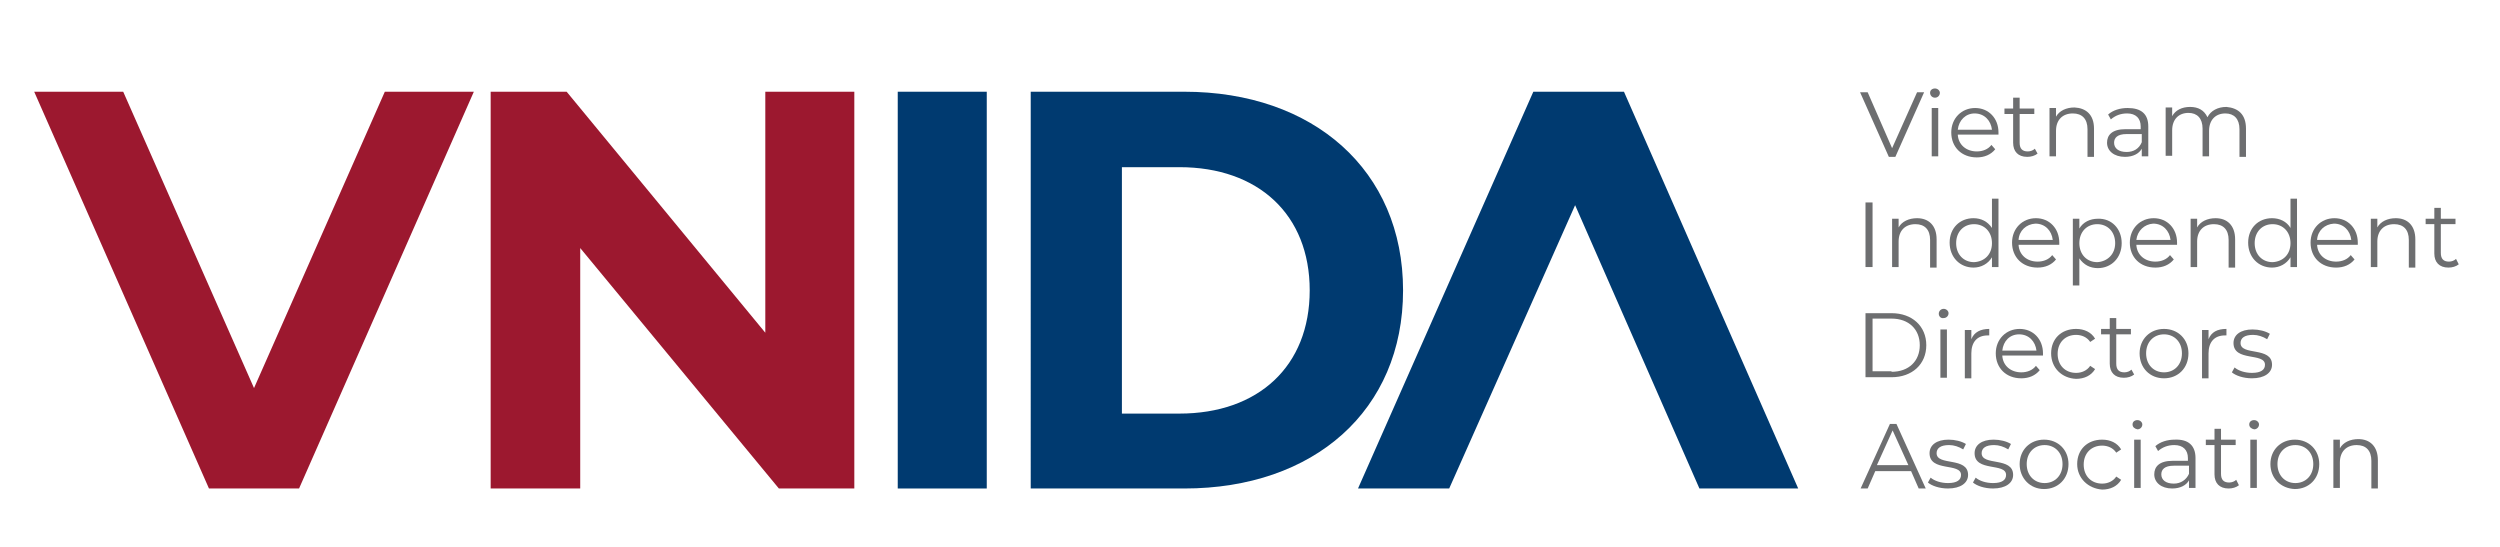 <?xml version="1.0" encoding="utf-8"?>
<!-- Generator: Adobe Illustrator 24.0.1, SVG Export Plug-In . SVG Version: 6.00 Build 0)  -->
<!DOCTYPE svg PUBLIC "-//W3C//DTD SVG 1.1//EN" "http://www.w3.org/Graphics/SVG/1.1/DTD/svg11.dtd">
<svg version="1.1" id="Layer_1" xmlns:x="http://ns.adobe.com/Extensibility/1.0/" xmlns:i="http://ns.adobe.com/AdobeIllustrator/10.0/" xmlns:graph="http://ns.adobe.com/Graphs/1.0/"
	 xmlns="http://www.w3.org/2000/svg" xmlns:xlink="http://www.w3.org/1999/xlink" x="0px" y="0px" width="460.6px" height="100.7px"
	 viewBox="0 0 460.6 100.7" style="enable-background:new 0 0 460.6 100.7;" xml:space="preserve">
<style type="text/css">
	.st0{fill:#6D6E70;}
	.st1{fill:#003A70;}
	.st2{fill:#9C182F;}
</style>
<g>
	<polygon class="st0" points="354.5,17 349.2,28.9 348,28.9 342.7,17 344.1,17 348.6,27.3 353.2,17 	"/>
	<path class="st0" d="M355.6,17.1c0-0.5,0.4-0.8,0.9-0.8c0.5,0,0.9,0.4,0.9,0.8c0,0.5-0.4,0.9-0.9,0.9C356,18,355.6,17.6,355.6,17.1
		 M355.9,19.9h1.2v8.9h-1.2V19.9z"/>
	<path class="st0" d="M368.2,24.8h-7.5c0.1,1.9,1.6,3.1,3.5,3.1c1.1,0,2.1-0.4,2.7-1.2l0.7,0.8c-0.8,1-2,1.5-3.4,1.5
		c-2.8,0-4.7-1.9-4.7-4.6c0-2.6,1.9-4.5,4.4-4.5c2.5,0,4.3,1.9,4.3,4.5C368.2,24.5,368.2,24.7,368.2,24.8 M360.7,23.9h6.3
		c-0.2-1.7-1.4-3-3.2-3C362.2,20.9,360.9,22.1,360.7,23.9"/>
	<path class="st0" d="M375.4,28.3c-0.5,0.4-1.2,0.6-1.9,0.6c-1.7,0-2.6-1-2.6-2.6V21h-1.6v-1h1.6v-2h1.2v2h2.7v1h-2.7v5.3
		c0,1.1,0.5,1.6,1.5,1.6c0.5,0,1-0.2,1.3-0.5L375.4,28.3z"/>
	<path class="st0" d="M385.8,23.7v5.2h-1.2v-5.1c0-1.9-1-2.9-2.7-2.9c-1.9,0-3.1,1.2-3.1,3.2v4.7h-1.2v-8.9h1.2v1.6
		c0.6-1.1,1.9-1.7,3.4-1.7C384.3,19.9,385.8,21.1,385.8,23.7"/>
	<path class="st0" d="M395.8,23.3v5.5h-1.2v-1.4c-0.5,0.9-1.6,1.5-3.1,1.5c-2,0-3.3-1.1-3.3-2.6c0-1.4,0.9-2.5,3.4-2.5h2.8v-0.5
		c0-1.5-0.9-2.4-2.5-2.4c-1.2,0-2.2,0.4-3,1.1l-0.5-0.9c0.9-0.8,2.2-1.2,3.6-1.2C394.5,19.9,395.8,21,395.8,23.3 M394.6,26.2v-1.5
		h-2.8c-1.7,0-2.3,0.7-2.3,1.6c0,1,0.8,1.7,2.3,1.7C393.1,28,394.1,27.4,394.6,26.2"/>
	<path class="st0" d="M413.8,23.7v5.2h-1.2v-5.1c0-1.9-1-2.9-2.6-2.9c-1.8,0-3,1.2-3,3.2v4.7h-1.2v-5.1c0-1.9-1-2.9-2.6-2.9
		c-1.8,0-3,1.2-3,3.2v4.7H399v-8.9h1.2v1.6c0.6-1.1,1.8-1.7,3.3-1.7c1.5,0,2.6,0.6,3.2,1.9c0.6-1.2,1.9-1.9,3.5-1.9
		C412.4,19.9,413.8,21.1,413.8,23.7"/>
	<rect x="343.7" y="37.3" class="st0" width="1.3" height="11.9"/>
	<path class="st0" d="M356.8,44.1v5.2h-1.2v-5.1c0-1.9-1-2.9-2.7-2.9c-1.9,0-3.1,1.2-3.1,3.2v4.7h-1.2v-8.9h1.2v1.6
		c0.6-1.1,1.9-1.7,3.4-1.7C355.3,40.2,356.8,41.5,356.8,44.1"/>
	<path class="st0" d="M368.2,36.6v12.6h-1.2v-1.8c-0.7,1.2-2,1.9-3.4,1.9c-2.5,0-4.4-1.9-4.4-4.6c0-2.7,1.9-4.5,4.4-4.5
		c1.4,0,2.6,0.6,3.4,1.8v-5.4H368.2z M367,44.8c0-2.1-1.4-3.5-3.3-3.5c-1.9,0-3.3,1.4-3.3,3.5c0,2.1,1.4,3.5,3.3,3.5
		C365.6,48.2,367,46.9,367,44.8"/>
	<path class="st0" d="M379.4,45.1h-7.5c0.1,1.9,1.6,3.1,3.5,3.1c1.1,0,2.1-0.4,2.7-1.2l0.7,0.8c-0.8,1-2,1.5-3.4,1.5
		c-2.8,0-4.7-1.9-4.7-4.6c0-2.6,1.9-4.5,4.4-4.5c2.5,0,4.3,1.9,4.3,4.5C379.4,44.9,379.4,45,379.4,45.1 M371.9,44.2h6.3
		c-0.2-1.7-1.4-3-3.2-3C373.3,41.3,372,42.5,371.9,44.2"/>
	<path class="st0" d="M390.9,44.8c0,2.7-1.9,4.6-4.4,4.6c-1.4,0-2.6-0.6-3.4-1.8v5h-1.2V40.3h1.2v1.8c0.7-1.2,2-1.8,3.4-1.8
		C389,40.2,390.9,42.1,390.9,44.8 M389.7,44.8c0-2.1-1.4-3.5-3.3-3.5c-1.9,0-3.3,1.4-3.3,3.5c0,2.1,1.4,3.5,3.3,3.5
		C388.2,48.2,389.7,46.9,389.7,44.8"/>
	<path class="st0" d="M401.1,45.1h-7.5c0.1,1.9,1.6,3.1,3.5,3.1c1.1,0,2.1-0.4,2.7-1.2l0.7,0.8c-0.8,1-2,1.5-3.4,1.5
		c-2.8,0-4.7-1.9-4.7-4.6c0-2.6,1.9-4.5,4.4-4.5c2.5,0,4.3,1.9,4.3,4.5C401.1,44.9,401.1,45,401.1,45.1 M393.6,44.2h6.3
		c-0.2-1.7-1.4-3-3.2-3C395.1,41.3,393.8,42.5,393.6,44.2"/>
	<path class="st0" d="M411.8,44.1v5.2h-1.2v-5.1c0-1.9-1-2.9-2.7-2.9c-1.9,0-3.1,1.2-3.1,3.2v4.7h-1.2v-8.9h1.2v1.6
		c0.6-1.1,1.9-1.7,3.4-1.7C410.3,40.2,411.8,41.5,411.8,44.1"/>
	<path class="st0" d="M423.2,36.6v12.6h-1.2v-1.8c-0.7,1.2-2,1.9-3.4,1.9c-2.5,0-4.4-1.9-4.4-4.6c0-2.7,1.9-4.5,4.4-4.5
		c1.4,0,2.7,0.6,3.4,1.8v-5.4H423.2z M422,44.8c0-2.1-1.4-3.5-3.3-3.5c-1.9,0-3.3,1.4-3.3,3.5c0,2.1,1.4,3.5,3.3,3.5
		C420.6,48.2,422,46.9,422,44.8"/>
	<path class="st0" d="M434.4,45.1h-7.5c0.1,1.9,1.6,3.1,3.5,3.1c1.1,0,2.1-0.4,2.7-1.2l0.7,0.8c-0.8,1-2,1.5-3.4,1.5
		c-2.8,0-4.7-1.9-4.7-4.6c0-2.6,1.9-4.5,4.4-4.5c2.5,0,4.3,1.9,4.3,4.5C434.4,44.9,434.4,45,434.4,45.1 M426.9,44.2h6.3
		c-0.2-1.7-1.4-3-3.2-3C428.3,41.3,427,42.5,426.9,44.2"/>
	<path class="st0" d="M445,44.1v5.2h-1.2v-5.1c0-1.9-1-2.9-2.7-2.9c-1.9,0-3.1,1.2-3.1,3.2v4.7h-1.2v-8.9h1.2v1.6
		c0.6-1.1,1.9-1.7,3.4-1.7C443.5,40.2,445,41.5,445,44.1"/>
	<path class="st0" d="M453,48.7c-0.5,0.4-1.2,0.6-1.9,0.6c-1.7,0-2.6-1-2.6-2.6v-5.4h-1.6v-1h1.6v-2h1.2v2h2.7v1h-2.7v5.3
		c0,1.1,0.5,1.6,1.5,1.6c0.5,0,1-0.2,1.3-0.5L453,48.7z"/>
	<path class="st0" d="M343.7,57.7h4.8c3.8,0,6.4,2.4,6.4,5.9c0,3.5-2.6,5.9-6.4,5.9h-4.8V57.7z M348.5,68.5c3.2,0,5.2-2,5.2-4.9
		c0-2.9-2-4.9-5.2-4.9H345v9.7H348.5z"/>
	<path class="st0" d="M357.2,57.8c0-0.5,0.4-0.9,0.9-0.9c0.5,0,0.9,0.4,0.9,0.8c0,0.5-0.4,0.9-0.9,0.9
		C357.6,58.7,357.2,58.3,357.2,57.8 M357.5,60.7h1.2v8.9h-1.2V60.7z"/>
	<path class="st0" d="M366.5,60.6v1.2c-0.1,0-0.2,0-0.3,0c-1.9,0-3,1.2-3,3.3v4.6H362v-8.9h1.2v1.7
		C363.7,61.2,364.9,60.6,366.5,60.6"/>
	<path class="st0" d="M376.4,65.5h-7.5c0.1,1.9,1.6,3.1,3.5,3.1c1.1,0,2.1-0.4,2.7-1.2l0.7,0.8c-0.8,1-2,1.5-3.4,1.5
		c-2.8,0-4.7-1.9-4.7-4.6c0-2.6,1.9-4.5,4.4-4.5c2.5,0,4.3,1.9,4.3,4.5C376.4,65.2,376.4,65.4,376.4,65.5 M368.9,64.6h6.3
		c-0.2-1.7-1.4-3-3.2-3C370.3,61.6,369.1,62.8,368.9,64.6"/>
	<path class="st0" d="M377.9,65.1c0-2.7,1.9-4.5,4.6-4.5c1.5,0,2.8,0.6,3.5,1.8l-0.9,0.6c-0.6-0.9-1.6-1.3-2.6-1.3
		c-2,0-3.4,1.4-3.4,3.5c0,2.1,1.4,3.5,3.4,3.5c1,0,2-0.4,2.6-1.3l0.9,0.6c-0.7,1.2-2,1.8-3.5,1.8C379.9,69.7,377.9,67.8,377.9,65.1"
		/>
	<path class="st0" d="M393.2,69c-0.5,0.4-1.2,0.6-1.9,0.6c-1.7,0-2.6-1-2.6-2.6v-5.4h-1.6v-1h1.6v-2h1.2v2h2.7v1h-2.7V67
		c0,1.1,0.5,1.6,1.5,1.6c0.5,0,1-0.2,1.3-0.5L393.2,69z"/>
	<path class="st0" d="M394.2,65.1c0-2.6,1.9-4.5,4.5-4.5s4.5,1.9,4.5,4.5c0,2.7-1.9,4.6-4.5,4.6S394.2,67.8,394.2,65.1 M402,65.1
		c0-2.1-1.4-3.5-3.3-3.5s-3.3,1.4-3.3,3.5c0,2.1,1.4,3.5,3.3,3.5S402,67.2,402,65.1"/>
	<path class="st0" d="M410.2,60.6v1.2c-0.1,0-0.2,0-0.3,0c-1.9,0-3,1.2-3,3.3v4.6h-1.2v-8.9h1.2v1.7
		C407.4,61.2,408.5,60.6,410.2,60.6"/>
	<path class="st0" d="M411.2,68.6l0.5-0.9c0.7,0.6,1.9,1,3.2,1c1.7,0,2.4-0.6,2.4-1.5c0-2.3-5.8-0.5-5.8-4c0-1.5,1.3-2.5,3.5-2.5
		c1.2,0,2.4,0.3,3.2,0.8l-0.5,1c-0.8-0.5-1.7-0.8-2.6-0.8c-1.6,0-2.3,0.6-2.3,1.5c0,2.4,5.8,0.6,5.8,4c0,1.5-1.4,2.5-3.7,2.5
		C413.3,69.7,411.9,69.2,411.2,68.6"/>
	<path class="st0" d="M352.1,86.8h-6.6l-1.4,3.2h-1.3l5.4-11.9h1.2l5.4,11.9h-1.3L352.1,86.8z M351.6,85.7l-2.9-6.4l-2.9,6.4H351.6z
		"/>
	<path class="st0" d="M355.2,88.9l0.5-0.9c0.7,0.6,1.9,1,3.2,1c1.7,0,2.4-0.6,2.4-1.5c0-2.3-5.8-0.5-5.8-4c0-1.5,1.3-2.5,3.5-2.5
		c1.2,0,2.4,0.3,3.2,0.8l-0.5,1c-0.8-0.5-1.7-0.8-2.6-0.8c-1.6,0-2.3,0.6-2.3,1.5c0,2.4,5.8,0.6,5.8,4c0,1.5-1.4,2.5-3.7,2.5
		C357.3,90,355.9,89.5,355.2,88.9"/>
	<path class="st0" d="M363.5,88.9L364,88c0.7,0.6,1.9,1,3.2,1c1.7,0,2.4-0.6,2.4-1.5c0-2.3-5.8-0.5-5.8-4c0-1.5,1.3-2.5,3.5-2.5
		c1.2,0,2.4,0.3,3.2,0.8l-0.5,1c-0.8-0.5-1.7-0.8-2.6-0.8c-1.6,0-2.3,0.6-2.3,1.5c0,2.4,5.8,0.6,5.8,4c0,1.5-1.4,2.5-3.7,2.5
		C365.6,90,364.2,89.5,363.5,88.9"/>
	<path class="st0" d="M372.1,85.5c0-2.6,1.9-4.5,4.5-4.5s4.5,1.9,4.5,4.5c0,2.7-1.9,4.6-4.5,4.6S372.1,88.1,372.1,85.5 M380,85.5
		c0-2.1-1.4-3.5-3.3-3.5s-3.3,1.4-3.3,3.5c0,2.1,1.4,3.5,3.3,3.5S380,87.6,380,85.5"/>
	<path class="st0" d="M382.7,85.5c0-2.7,1.9-4.5,4.6-4.5c1.5,0,2.8,0.6,3.5,1.8l-0.9,0.6c-0.6-0.9-1.6-1.3-2.6-1.3
		c-2,0-3.4,1.4-3.4,3.5c0,2.1,1.4,3.5,3.4,3.5c1,0,2-0.4,2.6-1.3l0.9,0.6c-0.7,1.2-2,1.8-3.5,1.8C384.7,90,382.7,88.1,382.7,85.5"/>
	<path class="st0" d="M392.9,78.2c0-0.5,0.4-0.8,0.9-0.8c0.5,0,0.9,0.4,0.9,0.8c0,0.5-0.4,0.9-0.9,0.9
		C393.3,79,392.9,78.7,392.9,78.2 M393.2,81h1.2v8.9h-1.2V81z"/>
	<path class="st0" d="M404.5,84.4v5.5h-1.2v-1.4c-0.5,0.9-1.6,1.5-3.1,1.5c-2,0-3.3-1.1-3.3-2.6c0-1.4,0.9-2.5,3.4-2.5h2.8v-0.5
		c0-1.5-0.9-2.4-2.5-2.4c-1.2,0-2.2,0.4-3,1.1l-0.5-0.9c0.9-0.8,2.2-1.2,3.6-1.2C403.2,80.9,404.5,82.1,404.5,84.4 M403.3,87.3v-1.5
		h-2.8c-1.7,0-2.3,0.7-2.3,1.6c0,1,0.8,1.7,2.3,1.7C401.8,89.1,402.8,88.4,403.3,87.3"/>
	<path class="st0" d="M412.5,89.4c-0.5,0.4-1.2,0.6-1.9,0.6c-1.7,0-2.6-1-2.6-2.6V82h-1.6v-1h1.6v-2h1.2v2h2.7v1h-2.7v5.3
		c0,1.1,0.5,1.6,1.5,1.6c0.5,0,1-0.2,1.3-0.5L412.5,89.4z"/>
	<path class="st0" d="M414.4,78.2c0-0.5,0.4-0.8,0.9-0.8c0.5,0,0.9,0.4,0.9,0.8c0,0.5-0.4,0.9-0.9,0.9
		C414.8,79,414.4,78.7,414.4,78.2 M414.6,81h1.2v8.9h-1.2V81z"/>
	<path class="st0" d="M418.3,85.5c0-2.6,1.9-4.5,4.5-4.5c2.6,0,4.5,1.9,4.5,4.5c0,2.7-1.9,4.6-4.5,4.6
		C420.2,90,418.3,88.1,418.3,85.5 M426.2,85.5c0-2.1-1.4-3.5-3.3-3.5s-3.3,1.4-3.3,3.5c0,2.1,1.4,3.5,3.3,3.5S426.2,87.6,426.2,85.5
		"/>
	<path class="st0" d="M438.1,84.8v5.2h-1.2v-5.1c0-1.9-1-2.9-2.7-2.9c-1.9,0-3.1,1.2-3.1,3.2v4.7h-1.2V81h1.2v1.6
		c0.6-1.1,1.9-1.7,3.4-1.7C436.6,80.9,438.1,82.2,438.1,84.8"/>
	<polygon class="st1" points="250.2,90 282.5,16.9 299.2,16.9 331.3,90 313.1,90 290.2,37.8 267,90 	"/>
	<polygon class="st2" points="157.4,16.9 157.4,90 143.5,90 106.9,45.7 106.9,90 90.4,90 90.4,16.9 104.4,16.9 141,61.3 141,16.9 	
		"/>
	<rect x="165.4" y="16.9" class="st1" width="16.4" height="73.1"/>
	<path class="st1" d="M218.2,16.9h-28.3V90h16.9h11.4c23.9,0,40.3-14.4,40.3-36.5C258.5,31.4,242,16.9,218.2,16.9 M217.3,76.2h-10.6
		V30.8h10.6c14.5,0,24,8.7,24,22.7C241.3,67.5,231.8,76.2,217.3,76.2"/>
	<polygon class="st2" points="70.9,16.9 46.8,71.5 22.7,16.9 6.3,16.9 38.5,90 55.1,90 87.3,16.9 	"/>
</g>
</svg>
